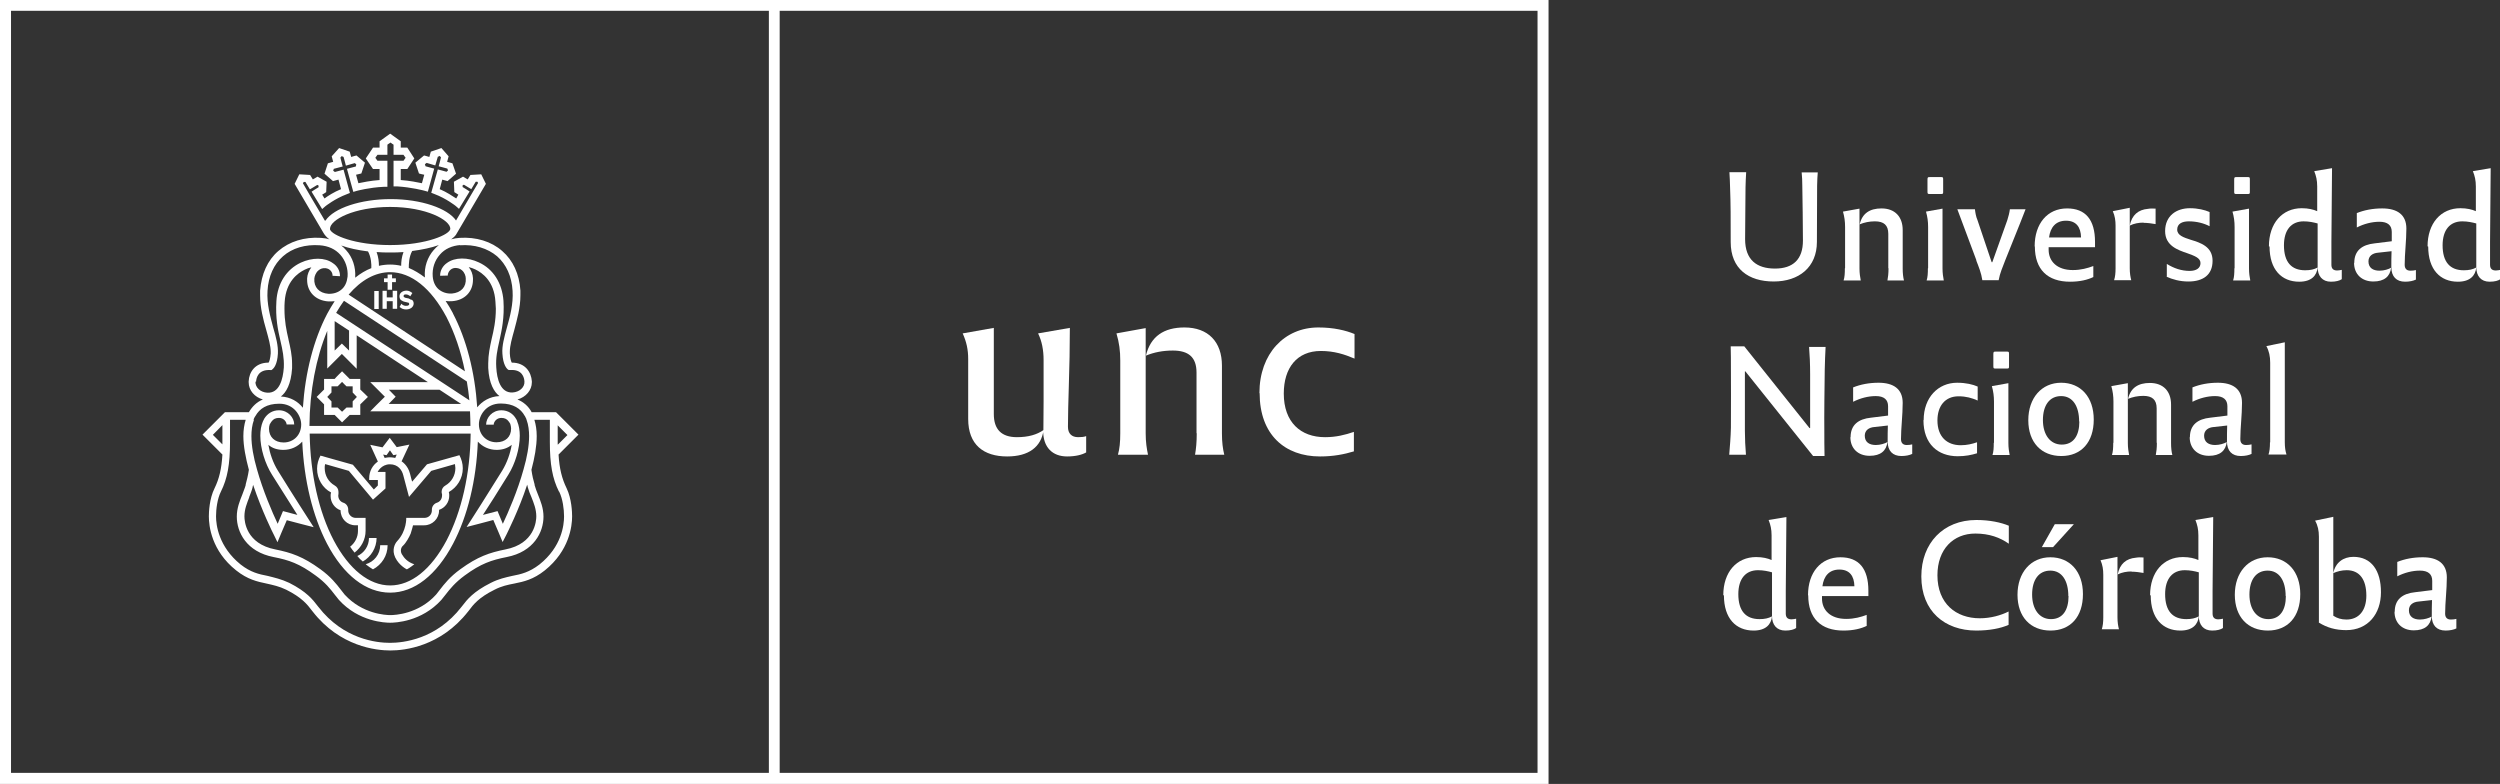 <?xml version="1.0" encoding="UTF-8"?>
<svg id="Capa_1" data-name="Capa 1" xmlns="http://www.w3.org/2000/svg" viewBox="0 0 118.03 37.01">
  <rect x="0" y="0" width="118.03" height="37.01" fill="#333333" stroke="none"/>
  <defs>
    <style>
      .cls-1 {
        fill: #fff;
      }
    </style>
  </defs>
  <path class="cls-1" d="M18.25,21.49l.16-.23.16.23.16-.03-.07.16s-.14-.03-.25-.03-.25.03-.25.03l-.07-.16.16.03ZM16.08,24.07h0v.03c0,.39.31.7.7.7h.12v.27c0,.3-.15.57-.37.74.07.1.14.2.21.28.31-.24.52-.61.52-1.03v-.61h-.47c-.19,0-.35-.16-.35-.35v-.04c0-.16-.1-.29-.24-.33-.14-.05-.23-.18-.23-.33,0,0,0-.04.01-.08,0-.02,0-.04,0-.1,0-.13-.07-.24-.18-.3-.28-.16-.47-.46-.47-.82,0-.06,0-.13.02-.19l1.12.32,1.14,1.36.59-.53v-.78h-.37s.17-.36.58-.36c.38,0,.57.27.63.52l.27,1.02,1.05-1.23,1.12-.32c0,.07.02.13.02.19,0,.35-.19.66-.47.82-.11.06-.18.17-.18.3,0,.06.01.09.02.1,0,.03,0,.07,0,.07,0,.16-.09.29-.23.34-.14.04-.25.17-.25.33v.04c0,.19-.15.35-.35.35h-.86s.03.61-.43,1.1c-.11.12-.26.41-.09.77.19.39.55.56.55.56.14-.07.35-.24.35-.24-.31-.1-.48-.29-.59-.48-.08-.15-.04-.32.06-.4.14-.13.29-.4.36-.57.07-.21.11-.39.11-.39h.53c.38,0,.7-.31.7-.7v-.03h0c.28-.09.48-.36.48-.66,0-.06,0-.12-.02-.18.39-.22.66-.64.66-1.12,0-.22-.06-.43-.16-.62l-1.53.43-.7.82s-.06-.18-.1-.37c-.1-.41-.4-.59-.4-.59l.37-.79-.6.12-.33-.44-.34.45-.58-.12.36.79c-.24.17-.41.44-.41.8,0,.02,0,.07,0,.07h.41v.26s-.19.19-.19.19l-.99-1.17-1.53-.43c-.1.19-.16.4-.16.62,0,.48.26.91.66,1.12-.02.06-.02.11-.02.18,0,.3.2.57.47.66M26.33,20.98s0-.07,0-.11v-.79l.46.46-.45.45ZM26.4,23.21c.17.35.23.83.23,1.17,0,.41-.11,1.43-1.16,2.27-.48.37-.87.46-1.29.54-.31.07-.64.14-1.01.33-.82.41-1.12.79-1.34,1.08l-.04.05c-1.19,1.54-2.76,1.7-3.38,1.7s-2.19-.16-3.38-1.7l-.04-.05c-.22-.29-.52-.67-1.33-1.08-.38-.18-.71-.25-1.02-.33-.42-.08-.81-.17-1.28-.54-1.04-.84-1.16-1.87-1.16-2.27,0-.34.06-.83.23-1.17.31-.62.43-1.29.43-2.35v-1.04h.74c-.07.23-.11.48-.11.77,0,.47.11,1.03.26,1.59-.04.28-.1.5-.15.69v.03c-.04.15-.11.3-.16.45-.12.3-.26.64-.26,1.04,0,.73.45,1.66,1.74,1.91.72.14,1.22.31,1.98.87.46.33.7.64.9.9.07.09.13.17.2.25.94,1.04,2.19,1.08,2.42,1.08s1.48-.04,2.42-1.08c.06-.07.13-.16.2-.25.2-.26.45-.57.9-.9.76-.56,1.27-.73,1.98-.87,1.29-.25,1.74-1.18,1.74-1.91,0-.4-.14-.74-.26-1.04-.06-.15-.12-.3-.16-.45v-.03c-.06-.2-.11-.41-.15-.69.15-.56.25-1.11.25-1.59,0-.29-.04-.54-.11-.77h.73v1.04c0,1.06.12,1.73.43,2.35M10.05,20.53l.45-.46v.91l-.45-.45ZM11.76,23.48c.06-.16.13-.32.17-.49v-.03s.02-.04.02-.07c.41,1.22.94,2.29.98,2.36l.17.35s.35-.85.44-1.04c.21.06,1.27.33,1.27.33l-.25-.39s-.68-1.05-1.44-2.28c-.23-.37-.38-.81-.45-1.22.18.16.42.24.71.24.36,0,.67-.15.89-.39.08,1.82.49,3.51,1.17,4.82.78,1.49,1.84,2.31,2.98,2.31s2.19-.83,2.97-2.31c.69-1.31,1.1-3,1.17-4.82.22.24.53.39.89.39.29,0,.53-.09.71-.24-.07.41-.22.84-.45,1.22-.76,1.23-1.43,2.27-1.43,2.27l-.25.39s1.05-.27,1.26-.33c.09.2.44,1.04.44,1.04l.18-.35c.03-.07.58-1.14.98-2.36,0,.03.01.05.02.07v.03c.05.17.11.34.18.49.11.28.23.57.23.91,0,.21-.07,1.29-1.46,1.56-.75.15-1.31.34-2.12.93-.5.36-.77.71-.97.97-.07.09-.13.16-.18.23-.83.92-1.94.97-2.16.97s-1.32-.05-2.16-.97c-.05-.06-.11-.14-.18-.23-.2-.26-.47-.61-.97-.97-.81-.59-1.37-.78-2.12-.93-1.39-.27-1.46-1.34-1.46-1.56,0-.34.12-.62.23-.91M11.97,19.82s.02-.07.04-.1c.02-.03.03-.06.05-.08.19-.34.53-.58,1.13-.58.7,0,1.03.58,1.03.98,0,.49-.35.85-.83.85-.42,0-.69-.26-.69-.65,0-.07.01-.14.04-.22.02-.02.03-.04.03-.04.02-.04.04-.07.06-.09.07-.1.18-.16.34-.16.21,0,.34.16.36.29v.02h.36c0-.32-.29-.67-.72-.67-.32,0-.55.17-.69.39h0s-.05.09-.07.14c-.08.19-.12.42-.12.67,0,.61.23,1.33.55,1.84.49.78.94,1.49,1.2,1.9-.26-.07-.68-.18-.68-.18,0,0-.15.37-.25.6-.25-.53-.7-1.57-.98-2.58-.16-.55-.26-1.1-.26-1.56,0-.25.03-.53.12-.77M12.09,18.02c.01-.18.1-.58.67-.55h.06s.05-.04.05-.04c.05-.04.22-.21.25-.73.02-.37-.09-.79-.22-1.23-.14-.53-.31-1.12-.27-1.74.04-.69.3-1.25.73-1.63.44-.39,1.06-.57,1.74-.52.4.03.73.18.97.45.24.27.37.65.34,1.03-.03.26-.12.47-.29.61-.16.14-.38.21-.62.2-.43-.03-.69-.31-.66-.72.01-.11.07-.28.19-.38.09-.08.2-.12.33-.11.24.02.35.22.34.36l.35.02s0-.03,0-.03c0-.23-.13-.46-.34-.59h0c-.37-.27-.97-.27-1.51-.02-.68.32-1.1.98-1.15,1.81-.05.8.07,1.37.19,1.88.1.43.18.81.16,1.26-.04.56-.21,1.22-.78,1.19-.33-.02-.57-.25-.56-.52M15.34,10.42c-.35-.59-.98-1.65-1.04-1.77.02-.02.02-.03.04-.06.03,0,.04,0,.08,0,.05.08.21.35.21.35,0,0,.27-.16.35-.21.02.01.03.01.06.03,0,.04,0,.04,0,.08-.08.04-.33.21-.33.21l.5.82.16-.14s.44-.35,1-.56l.15-.06-.3-1.1s-.32.09-.41.11c-.04-.03-.04-.03-.08-.06.02-.05.02-.06.03-.09.1-.03.42-.11.42-.11,0,0-.09-.32-.11-.42.02-.03.03-.03.06-.07.04.02.06.02.09.04.03.09.11.41.11.41,0,0,.32-.09.42-.12.03.03.04.03.07.06-.01.05-.01.05-.02.1-.1.03-.42.11-.42.11l.3,1.09.17-.05s.59-.16,1.27-.19h.17v-1.23h-.47c-.04-.06-.06-.08-.1-.14.04-.06.06-.09.1-.14h.47v-.48s.08-.06.15-.1c.06.05.09.07.14.1v.48h.47c.04.05.05.08.1.14-.05.06-.06.09-.1.14h-.47v1.21h.17c.68.04,1.27.2,1.27.2l.18.05.3-1.09s-.32-.08-.41-.11c-.01-.04-.02-.05-.03-.1.04-.03.05-.03.08-.06.09.03.41.12.41.12,0,0,.09-.32.12-.41.04-.01.05-.02.09-.04.03.04.04.04.06.07-.02.1-.11.42-.11.42,0,0,.32.08.41.11.01.03.02.04.03.09-.03.03-.04.04-.07.06-.09-.03-.41-.11-.41-.11l-.31,1.1.15.06c.56.21,1,.56,1,.56l.16.14.11-.18.39-.64s-.25-.17-.33-.21c0-.04,0-.05,0-.08.03-.02.03-.02.06-.03.09.05.35.21.35.21,0,0,.16-.27.21-.35.03,0,.04,0,.08,0,.02.04.02.04.03.06-.06.11-.69,1.18-1.04,1.77-.39-.57-1.64-1.01-3.08-1.01s-2.69.43-3.08,1.01M21.71,11.58c.69-.05,1.31.14,1.76.52.43.38.69.94.73,1.63.04.62-.12,1.21-.27,1.74-.12.44-.24.87-.21,1.23.03.52.2.69.24.73l.06.04h.07c.57-.04.66.36.67.54.02.27-.23.5-.56.52-.57.03-.74-.63-.77-1.19-.03-.45.05-.82.15-1.26.11-.5.24-1.08.19-1.88-.06-.83-.48-1.5-1.16-1.81-.52-.25-1.13-.25-1.5.02h0c-.21.14-.33.37-.33.59v.02s.36-.01.36-.01c0-.14.11-.34.34-.36.13,0,.24.03.33.11.12.1.18.27.18.38.03.41-.22.68-.66.72-.24.01-.45-.06-.62-.2-.16-.14-.26-.35-.28-.61-.03-.38.09-.75.34-1.03.23-.27.57-.42.96-.45M21.39,14.8c-.11-.21-.23-.41-.35-.59.09.01.2.02.3.01.6-.04.99-.45.99-1.01,0-.03,0-.05,0-.08-.01-.19-.08-.37-.2-.52.11.03.21.06.31.11.33.16.89.55.95,1.52,0,.12.02.23.02.33,0,.58-.1,1.02-.2,1.44-.08.37-.16.73-.16,1.15,0,.07,0,.13,0,.21.04.75.28,1.14.53,1.33-.46.02-.81.24-1.05.53-.11-1.67-.51-3.22-1.15-4.44M16.48,15.6v.95c-.1-.1-.34-.33-.34-.33,0,0-.23.23-.34.33v-1.39l.67.44ZM18.35,18.4h2.4l1.02.67h-3.42c.1-.1.33-.34.33-.34,0,0-.23-.24-.33-.34M22.04,18.01c.05.29.09.59.12.89l-6.29-4.13c.12-.21.25-.4.37-.57l5.8,3.81ZM18.42,12.85c.99,0,1.93.75,2.66,2.12.38.74.68,1.61.87,2.56l-5.49-3.62c.59-.69,1.26-1.06,1.96-1.06M17.37,11.86c.16.29.17.64.16.8-.26.1-.51.25-.76.45v-.02c.03-.47-.12-.94-.43-1.28-.07-.08-.15-.16-.23-.22.36.13.79.22,1.26.28M19.05,11.9c-.09.24-.11.47-.11.65-.17-.04-.35-.06-.52-.06s-.36.02-.53.06c0-.17-.02-.41-.11-.65.21.02.42.02.64.02s.42,0,.64-.02M18.42,11.57c-1.67,0-2.76-.47-2.84-.74,0-.01,0-.03,0-.03,0-.42,1.13-1.03,2.84-1.03s2.84.62,2.84,1.03c0,.26-1.11.77-2.84.77M20.06,13.08v.02c-.25-.19-.5-.34-.76-.45,0-.16,0-.51.16-.8.46-.06.9-.15,1.26-.28-.09.07-.16.14-.24.23-.3.34-.46.81-.42,1.28M13.62,16.02c-.1-.43-.19-.86-.19-1.44,0-.1,0-.22.01-.33.06-.96.62-1.36.95-1.52.1-.05.21-.09.31-.11-.11.15-.19.33-.2.52v.08c0,.56.4.97,1,1.01.1,0,.2,0,.3-.01-.12.19-.24.38-.35.59-.64,1.22-1.04,2.77-1.15,4.44-.23-.29-.58-.51-1.04-.53.25-.19.48-.58.53-1.33,0-.07,0-.14,0-.21,0-.41-.08-.77-.17-1.15M22.22,20.47c-.02,1.91-.43,3.69-1.14,5.05-.73,1.37-1.67,2.12-2.66,2.12s-1.94-.76-2.66-2.12c-.71-1.35-1.11-3.14-1.14-5.05h7.6ZM14.61,20.11c.01-1.65.31-3.21.84-4.49v1.78s.55-.55.69-.69c.15.15.7.7.7.7v-1.58l3.36,2.21h-2.72s.55.55.69.69c-.15.14-.69.69-.69.69h4.71c.01.23.02.46.02.69h-7.6ZM24.78,19.64s.02.05.04.08c.02.03.03.06.04.1.09.24.12.52.12.77,0,.46-.1,1.01-.26,1.56-.28,1.02-.73,2.05-.98,2.58-.1-.23-.25-.6-.25-.6,0,0-.42.11-.69.18.27-.41.72-1.12,1.2-1.9.32-.51.54-1.23.54-1.84,0-.25-.04-.48-.12-.67-.01-.05-.03-.09-.06-.13h0c-.13-.23-.37-.4-.69-.4-.43,0-.72.35-.72.68h.36v-.03c.02-.13.15-.29.36-.29.16,0,.27.06.34.16.02.02.03.04.05.07,0,0,.02.03.03.05.02.07.04.15.04.22,0,.4-.27.65-.69.65-.48,0-.83-.36-.83-.85,0-.4.32-.98,1.03-.98.6,0,.95.25,1.13.58M26.23,19.46h-1.13c-.15-.28-.38-.48-.67-.6.4-.11.68-.44.68-.81,0-.02,0-.03,0-.05-.03-.42-.3-.88-.95-.88-.03-.06-.08-.2-.09-.43,0-.03,0-.05,0-.08,0-.29.1-.63.21-1.03.13-.5.29-1.04.29-1.64,0-.06,0-.14,0-.22-.05-.78-.35-1.43-.86-1.87-.51-.45-1.23-.67-2.01-.62-.14.01-.27.03-.4.07.12-.09.22-.18.27-.29l1.37-2.33-.22-.45-.51.03s-.09.14-.13.21c-.06-.04-.22-.13-.22-.13l-.43.24.02.49s.14.09.19.12c-.04.08-.06.1-.1.18-.17-.11-.45-.3-.78-.44.04-.14.08-.29.12-.45.08.02.25.07.25.07l.4-.35-.17-.49s-.17-.05-.25-.07c.02-.08.07-.26.07-.26l-.34-.39-.5.17s-.05.17-.07.25c-.08-.03-.25-.07-.25-.07l-.41.34.17.51s.17.05.25.06c-.04.15-.07.27-.11.4-.2-.04-.57-.12-1-.15v-.52h.31l.33-.5-.33-.51h-.31v-.3l-.5-.36-.5.36v.3h-.31l-.34.51.34.5h.31v.52c-.43.03-.8.11-1,.15-.04-.14-.07-.26-.11-.4.08-.02.25-.06.25-.06l.17-.51-.4-.34s-.17.04-.25.07c-.02-.08-.07-.25-.07-.25l-.5-.17-.35.39s.05.17.07.26c-.08.02-.25.07-.25.07l-.16.49.4.35s.17-.05.26-.07c.04.15.08.3.12.45-.34.14-.62.32-.78.44-.05-.08-.06-.1-.11-.18.06-.03.19-.12.19-.12l.02-.49-.43-.24s-.16.09-.22.13c-.04-.06-.13-.21-.13-.21l-.51-.03-.22.45,1.37,2.33c.06.1.15.2.27.29-.12-.04-.26-.06-.4-.07-.78-.05-1.49.17-2.01.62-.51.44-.8,1.09-.86,1.87,0,.08,0,.15,0,.22,0,.6.15,1.15.29,1.64.11.4.21.74.21,1.03,0,.03,0,.05,0,.08-.02.24-.06.37-.1.43-.65,0-.92.46-.94.88v.05c0,.38.28.7.67.81-.29.12-.5.33-.66.6h-1.13l-1.06,1.06.94.94c-.04.67-.15,1.14-.37,1.59-.25.5-.27,1.14-.27,1.33,0,.45.12,1.62,1.29,2.55.54.43,1,.53,1.43.62.31.07.6.13.93.29.74.37,1,.7,1.21.98l.04.05c1.29,1.66,3,1.84,3.67,1.84s2.37-.18,3.67-1.84l.04-.05c.2-.27.46-.61,1.21-.98.33-.17.62-.23.93-.29.45-.09.9-.19,1.44-.62,1.16-.93,1.29-2.09,1.29-2.55,0-.19-.02-.83-.26-1.33-.22-.45-.34-.92-.38-1.59l.94-.94-1.06-1.06ZM17.78,25.4h-.36c0,.38-.23.71-.55.85.08.1.17.19.26.26.38-.22.65-.64.65-1.12M17.27,26.64l.02.02c.11.09.22.16.32.22.41-.22.69-.64.69-1.14h-.35c0,.43-.29.79-.69.9M16.65,18.95v.29h-.29s-.13.13-.21.2c-.08-.07-.21-.2-.21-.2h-.29v-.29s-.13-.13-.2-.21c.07-.08.2-.21.2-.21v-.29h.29s.13-.13.21-.21c.07.08.21.21.21.21h.29v.29s.13.13.2.21c-.07.08-.2.21-.2.21M17.01,17.89h-.5c-.07-.07-.36-.36-.36-.36,0,0-.29.28-.35.36h-.5v.5c-.07.07-.35.35-.35.35,0,0,.28.28.35.35v.5h.5c.07.07.35.35.35.35,0,0,.29-.28.36-.35h.5v-.5c.07-.07.36-.35.36-.35,0,0-.29-.29-.36-.35v-.5ZM18.54,14.04h-.28v-.31h-.2v.85h.2v-.36h.28v.36h.21v-.85h-.21v.31ZM19.4,14.15s-.06-.04-.11-.06l-.15-.03s-.05-.02-.06-.03h0s-.03-.03-.03-.05.01-.04.03-.06c.02-.02.06-.02.09-.02.07,0,.14.04.18.07l.02.02.1-.16h-.01c-.06-.05-.16-.11-.26-.11s-.19.03-.25.08c-.06.05-.09.11-.09.19s.03.16.09.19c.04.02.07.05.16.07l.09.02s.05.01.07.02h.02s.03.04.03.06c0,.04-.02.06-.06.08-.02,0-.06.01-.1.01-.08,0-.17-.05-.19-.08l-.02-.02-.09.16h.02c.06.06.16.11.29.11.11,0,.19-.03.26-.08.06-.05.1-.12.1-.2,0-.08-.03-.14-.09-.18h0ZM17.67,14.59h.21v-.85h-.21v.85ZM18.3,13.68h.21v-.36h.18v-.18h-.18v-.18h-.21v.18h-.17v.18h.17v.36Z"/>
  <path class="cls-1" d="M49.26,20.35c0-.44.01-.92.01-1.39v-1.96c0-.48-.08-.89-.26-1.26l1.5-.26c0,.86-.02,1.88-.05,2.78-.02.69-.04,1.33-.04,1.89,0,.32.18.49.48.49.14,0,.28-.01.38-.05v.77c-.19.11-.5.19-.9.19-.7,0-1.13-.44-1.13-1.2M45.71,19.78v-2.83c0-.45-.08-.81-.26-1.21l1.47-.26v4.07c0,.72.36,1.09,1.09,1.09.54,0,.95-.12,1.26-.34-.11.8-.7,1.25-1.72,1.25-1.11,0-1.84-.55-1.84-1.77"/>
  <path class="cls-1" d="M56.49,20.45v-2.86c0-.72-.37-1.04-1.12-1.04-.46,0-.88.08-1.27.24.22-.91.85-1.33,1.82-1.33,1.12,0,1.77.68,1.77,1.8v3.2c0,.42.04.72.11,1.01h-1.38c.05-.29.08-.59.08-1.01M52.89,20.45v-3.42c0-.47-.05-.85-.18-1.29l1.38-.25v4.97c0,.42.05.72.11,1.01h-1.42c.08-.29.11-.59.11-1.01"/>
  <path class="cls-1" d="M59.46,18.56c0-1.87,1.19-3.1,2.78-3.1.73,0,1.3.14,1.71.31v1.16c-.47-.2-.96-.36-1.59-.36-1.13,0-1.75.8-1.75,2.01,0,1.35.79,2.06,1.95,2.06.52,0,.95-.11,1.36-.25v.92c-.46.14-.97.24-1.6.24-1.66,0-2.85-1.03-2.85-2.99"/>
  <path class="cls-1" d="M81.71,11.43c0-1.16,0-1.81-.03-2.59,0-.22-.02-.46-.03-.71h.79c-.01.24-.03.48-.03.71,0,.83-.02,1.47-.02,2.45s.55,1.39,1.41,1.39,1.32-.44,1.32-1.32c0-.88-.02-1.77-.03-2.6,0-.22-.01-.42-.03-.62h.76c-.01.16-.03.39-.03.62,0,.95-.01,1.71-.01,2.66,0,1.2-.85,1.87-2.04,1.87s-2.03-.6-2.03-1.86"/>
  <path class="cls-1" d="M89.15,12.66v-1.62c0-.41-.21-.59-.63-.59-.26,0-.5.05-.72.14.12-.52.48-.75,1.03-.75.63,0,1,.39,1,1.02v1.81c0,.24.02.41.06.57h-.78c.03-.16.05-.33.05-.57M87.11,12.66v-1.94c0-.27-.03-.48-.1-.73l.78-.14v2.82c0,.24.03.41.06.57h-.81c.05-.16.06-.33.06-.57"/>
  <path class="cls-1" d="M91,9.04c0-.18,0-.37,0-.54,0-.13.01-.14.12-.14h.5c.11,0,.12,0,.12.12v.56c0,.11,0,.12-.12.12h-.51c-.1,0-.11-.01-.11-.12M91.03,12.66v-1.94c0-.27-.03-.48-.1-.73l.78-.14v2.82c0,.24.03.41.06.57h-.81c.05-.16.06-.33.06-.57"/>
  <path class="cls-1" d="M93.31,12.29l-.9-2.41h.83c.02.17.05.35.12.51l.67,1.99h.03l.71-1.99c.05-.16.1-.34.12-.51h.74l-.25.64-.71,1.77c-.12.32-.25.6-.31.94h-.77c-.05-.34-.17-.63-.29-.94"/>
  <path class="cls-1" d="M98.25,11.21c-.01-.49-.23-.79-.71-.79s-.74.31-.8.79h1.51ZM96.06,11.63c0-1.07.6-1.79,1.53-1.79.87,0,1.32.53,1.32,1.58,0,.08,0,.16,0,.25h-2.19v.12c0,.54.39.96,1.14.96.39,0,.7-.09.97-.19v.52c-.27.13-.63.22-1.1.22-1.06,0-1.66-.58-1.66-1.66"/>
  <path class="cls-1" d="M101.2,10.51c-.22,0-.45.04-.65.14.1-.5.4-.75.86-.79.11-.02.24-.02.36-.01v.73c-.18-.03-.38-.06-.57-.06M99.88,12.66v-2c0-.25-.03-.46-.13-.69l.8-.16v2.85c0,.24.03.41.07.57h-.81c.05-.16.07-.33.07-.57"/>
  <path class="cls-1" d="M102.3,13.06v-.6c.34.21.69.33,1.08.33.31,0,.51-.13.51-.37s-.28-.34-.61-.46c-.47-.16-1.06-.36-1.06-1.05,0-.72.53-1.08,1.17-1.08.38,0,.7.08.93.18,0,.2,0,.46,0,.67-.27-.14-.61-.23-.98-.23-.33,0-.55.12-.55.39s.3.37.64.48c.46.14,1.03.32,1.03.99s-.45.98-1.14.98c-.41,0-.76-.1-1.04-.23"/>
  <path class="cls-1" d="M105.48,9.04c0-.18,0-.37,0-.54,0-.13.01-.14.12-.14h.5c.11,0,.12,0,.12.12v.56c0,.11,0,.12-.12.12h-.51c-.1,0-.11-.01-.11-.12M105.5,12.66v-1.94c0-.27-.03-.48-.1-.73l.78-.14v2.82c0,.24.03.41.06.57h-.81c.05-.16.06-.33.06-.57"/>
  <path class="cls-1" d="M107.12,11.63c0-1.09.63-1.8,1.55-1.8.31,0,.55.06.73.14v-1.16c0-.3-.05-.5-.14-.73l.84-.14-.03,3.5c0,.36,0,.7,0,1.06,0,.19.1.27.27.27.09,0,.16-.02.22-.03v.44c-.1.07-.27.12-.51.12-.41,0-.63-.27-.63-.69,0-.65,0-1.32,0-2.06-.18-.05-.41-.1-.66-.1-.58,0-.93.4-.93,1.13,0,.79.35,1.18,1,1.18.25,0,.42-.04.59-.13-.04.38-.29.67-.87.67-.83,0-1.4-.57-1.4-1.66"/>
  <path class="cls-1" d="M111.15,12.41c0-.58.37-.86.96-.92l.81-.1c0-.14,0-.29,0-.44,0-.31-.19-.48-.58-.48-.36,0-.74.1-1.07.27v-.68c.35-.14.75-.22,1.2-.22.7,0,1.14.29,1.14.95,0,.58-.08,1.19-.08,1.71,0,.18.09.28.27.28.1,0,.18-.01.26-.03v.45c-.12.06-.3.1-.51.1-.41,0-.65-.24-.65-.69,0-.24,0-.49.01-.75l-.63.07c-.27.02-.46.16-.46.41,0,.31.22.44.52.44.22,0,.43-.07.55-.14-.05.41-.32.65-.84.65-.55,0-.91-.35-.91-.88"/>
  <path class="cls-1" d="M114.61,11.63c0-1.09.63-1.8,1.55-1.8.31,0,.55.06.73.14v-1.16c0-.3-.05-.5-.14-.73l.84-.14-.03,3.5c0,.36,0,.7,0,1.06,0,.19.1.27.27.27.09,0,.16-.02.22-.03v.44c-.1.07-.27.12-.51.12-.41,0-.63-.27-.63-.69,0-.65,0-1.32,0-2.06-.18-.05-.41-.1-.66-.1-.58,0-.93.4-.93,1.13,0,.79.35,1.18,1,1.18.25,0,.42-.04.59-.13-.04.38-.29.67-.87.67-.83,0-1.4-.57-1.4-1.66"/>
  <path class="cls-1" d="M82.41,17.53h-.03v2.82c0,.34.02.79.05,1.12h-.79c.03-.36.07-.84.08-1.28.01-.78,0-2.43,0-2.78,0-.38,0-.73-.01-1.06h.64l3.08,3.86h.03v-2.53c0-.48-.02-.95-.05-1.3h.78c-.02.33-.03.69-.04,1.07-.01.8-.03,2.22-.02,2.87,0,.4,0,.8.01,1.21h-.54l-3.2-4Z"/>
  <path class="cls-1" d="M87.37,20.64c0-.58.37-.86.96-.92l.81-.1c0-.14,0-.29,0-.44,0-.31-.19-.48-.58-.48-.36,0-.74.1-1.07.27v-.68c.35-.14.75-.22,1.2-.22.7,0,1.14.29,1.14.95,0,.58-.08,1.19-.08,1.71,0,.18.09.28.27.28.1,0,.18-.01.26-.03v.45c-.12.06-.3.1-.51.1-.41,0-.65-.24-.65-.69,0-.24,0-.49.01-.75l-.63.07c-.27.02-.46.16-.46.41,0,.31.22.44.52.44.22,0,.43-.07.55-.14-.05.41-.32.65-.84.65-.55,0-.91-.35-.91-.88"/>
  <path class="cls-1" d="M90.82,19.83c0-1.06.68-1.76,1.58-1.76.42,0,.74.08.97.18v.66c-.27-.12-.55-.2-.9-.2-.64,0-1,.46-1,1.14,0,.77.45,1.17,1.1,1.17.29,0,.54-.06.77-.14v.52c-.26.08-.55.14-.91.14-.94,0-1.62-.58-1.62-1.7"/>
  <path class="cls-1" d="M94.11,17.28c0-.18,0-.37,0-.54,0-.13.01-.14.12-.14h.5c.11,0,.12,0,.12.12v.56c0,.11,0,.12-.12.12h-.51c-.1,0-.11-.01-.11-.12M94.14,20.9v-1.94c0-.26-.03-.48-.1-.73l.78-.14v2.82c0,.24.03.41.06.57h-.81c.05-.16.06-.33.06-.57"/>
  <path class="cls-1" d="M98.16,19.9c0-.72-.3-1.2-.85-1.2s-.86.44-.86,1.13.34,1.16.89,1.16.83-.42.83-1.09M95.76,19.84c0-1.05.63-1.77,1.55-1.77s1.54.67,1.54,1.74-.59,1.72-1.53,1.72-1.56-.64-1.56-1.69"/>
  <path class="cls-1" d="M101.82,20.9v-1.62c0-.41-.21-.59-.63-.59-.26,0-.5.05-.72.14.12-.52.48-.75,1.03-.75.63,0,1,.39,1,1.02v1.81c0,.24.02.41.06.57h-.78c.03-.16.05-.33.05-.57M99.78,20.9v-1.94c0-.26-.03-.48-.1-.73l.78-.14v2.82c0,.24.03.41.06.57h-.81c.05-.16.06-.33.06-.57"/>
  <path class="cls-1" d="M103.39,20.64c0-.58.37-.86.96-.92l.81-.1c0-.14,0-.29,0-.44,0-.31-.19-.48-.58-.48-.36,0-.74.1-1.07.27v-.68c.35-.14.75-.22,1.2-.22.7,0,1.14.29,1.14.95,0,.58-.08,1.19-.08,1.71,0,.18.09.28.27.28.1,0,.18-.01.26-.03v.45c-.12.06-.3.1-.51.1-.41,0-.65-.24-.65-.69,0-.24,0-.49.01-.75l-.63.07c-.27.02-.46.16-.46.41,0,.31.22.44.52.44.22,0,.43-.07.55-.14-.05.41-.32.65-.84.65-.55,0-.91-.35-.91-.88"/>
  <path class="cls-1" d="M107.18,20.89v-3.77c0-.29-.05-.54-.18-.78l.87-.18v4.72c0,.25.03.42.08.58h-.85c.05-.14.07-.32.07-.58"/>
  <path class="cls-1" d="M81.36,28.1c0-1.09.63-1.8,1.55-1.8.31,0,.55.06.73.14v-1.16c0-.3-.05-.5-.14-.73l.84-.14-.03,3.5c0,.36,0,.7,0,1.06,0,.19.1.27.27.27.09,0,.16-.02.22-.03v.44c-.1.07-.27.12-.51.12-.41,0-.63-.27-.63-.69,0-.65,0-1.32,0-2.06-.18-.05-.41-.1-.66-.1-.58,0-.93.4-.93,1.13,0,.79.35,1.18,1,1.18.25,0,.42-.04.59-.13-.04.38-.29.67-.87.67-.83,0-1.4-.57-1.4-1.66"/>
  <path class="cls-1" d="M87.55,27.68c-.01-.49-.23-.79-.71-.79s-.74.31-.8.79h1.51ZM85.36,28.1c0-1.07.6-1.79,1.53-1.79.87,0,1.32.53,1.32,1.58,0,.08,0,.16,0,.25h-2.19v.12c0,.54.39.96,1.14.96.39,0,.7-.09.97-.19v.52c-.27.13-.63.22-1.1.22-1.06,0-1.66-.58-1.66-1.66"/>
  <path class="cls-1" d="M90.71,27.21c0-1.56,1.03-2.66,2.6-2.66.64,0,1.17.12,1.53.27,0,.29,0,.58,0,.85-.41-.29-.92-.48-1.58-.48-1.04,0-1.79.74-1.79,1.97,0,1.33.87,2.03,2,2.03.52,0,1-.14,1.36-.32v.63c-.38.17-.91.27-1.53.27-1.48,0-2.59-.91-2.59-2.55"/>
  <path class="cls-1" d="M97.01,24.75h.9l-.98,1.08h-.53l.61-1.08ZM97.65,28.14c0-.72-.3-1.2-.85-1.2s-.86.44-.86,1.13.34,1.16.89,1.16.83-.42.83-1.09M95.25,28.08c0-1.05.63-1.77,1.55-1.77s1.54.67,1.54,1.74-.59,1.72-1.53,1.72-1.56-.64-1.56-1.69"/>
  <path class="cls-1" d="M100.63,26.98c-.22,0-.45.04-.65.14.1-.5.4-.75.86-.79.11-.02.24-.02.36-.01v.73c-.18-.03-.38-.06-.57-.06M99.3,29.14v-2c0-.25-.03-.46-.13-.69l.8-.16v2.85c0,.24.03.41.07.57h-.81c.05-.16.07-.33.07-.57"/>
  <path class="cls-1" d="M101.51,28.1c0-1.09.63-1.8,1.55-1.8.31,0,.55.06.73.14v-1.16c0-.3-.05-.5-.14-.73l.84-.14-.03,3.5c0,.36,0,.7,0,1.06,0,.19.1.27.27.27.09,0,.16-.02.22-.03v.44c-.1.07-.27.12-.51.12-.41,0-.63-.27-.63-.69,0-.65,0-1.32,0-2.06-.18-.05-.41-.1-.66-.1-.58,0-.93.4-.93,1.13,0,.79.35,1.18,1,1.18.25,0,.42-.04.59-.13-.04.38-.29.67-.87.67-.83,0-1.4-.57-1.4-1.66"/>
  <path class="cls-1" d="M107.91,28.14c0-.72-.3-1.2-.85-1.2s-.86.44-.86,1.13.34,1.16.89,1.16.83-.42.83-1.09M105.51,28.08c0-1.05.63-1.77,1.55-1.77s1.54.67,1.54,1.74-.59,1.72-1.53,1.72-1.56-.64-1.56-1.69"/>
  <path class="cls-1" d="M109.48,29.41v-4.07c0-.29-.05-.53-.18-.76l.86-.18v4.67c.18.12.38.18.62.18.59,0,.94-.43.94-1.13,0-.75-.31-1.2-.93-1.2-.23,0-.46.06-.63.14.1-.51.48-.77.95-.77.85,0,1.3.65,1.3,1.67s-.61,1.79-1.64,1.79c-.5,0-.91-.12-1.28-.35"/>
  <path class="cls-1" d="M113.06,28.88c0-.58.37-.86.96-.92l.81-.1c0-.14,0-.29,0-.44,0-.31-.19-.48-.58-.48-.36,0-.74.1-1.07.27v-.68c.35-.14.75-.22,1.2-.22.7,0,1.14.29,1.14.95,0,.58-.08,1.19-.08,1.71,0,.18.09.28.27.28.1,0,.18-.01.26-.03v.45c-.12.06-.3.1-.51.1-.41,0-.65-.24-.65-.69,0-.24,0-.49.01-.75l-.63.07c-.27.02-.46.16-.46.41,0,.31.22.44.52.44.22,0,.43-.07.55-.14-.05.41-.32.65-.84.65-.55,0-.91-.35-.91-.88"/>
  <path class="cls-1" d="M72.59,36.49h-35.78V.51h35.78v35.98ZM.52.51h35.78v35.98H.52V.51ZM72.59,0H0v37.01h73.11V0h-.52Z"/>
</svg>